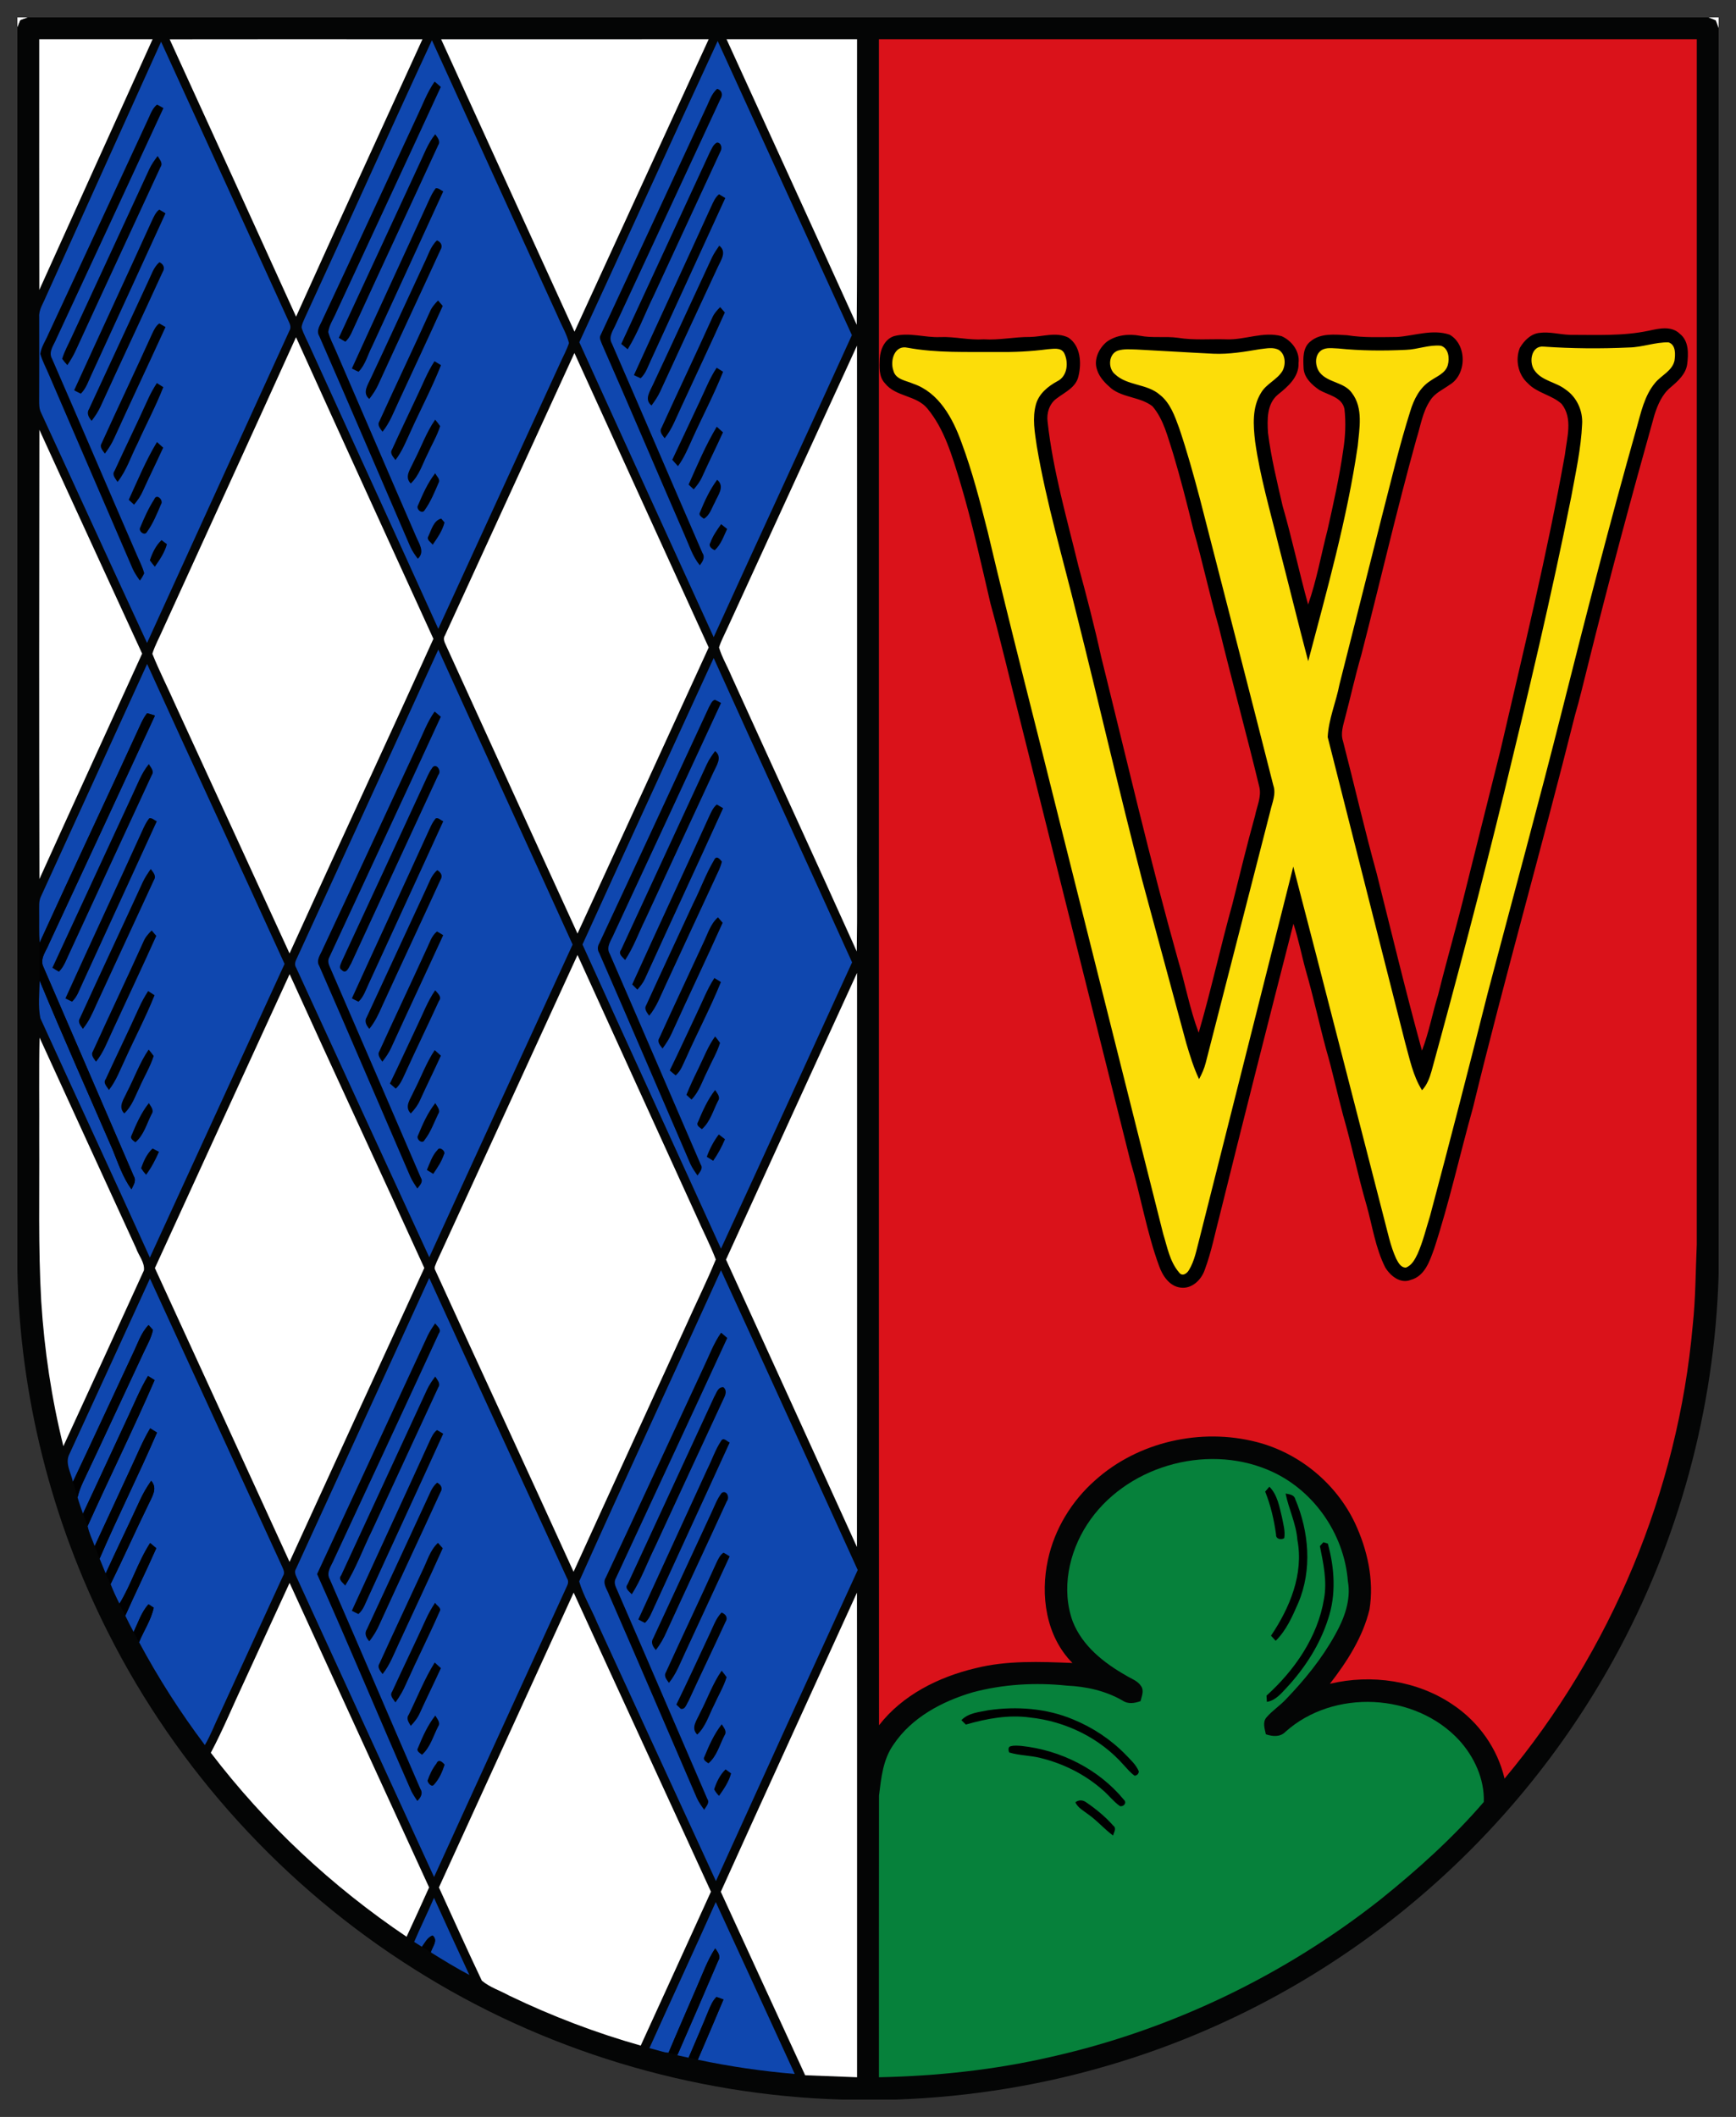 <?xml version="1.0" encoding="UTF-8" standalone="no"?>
<!-- Created with Inkscape (http://www.inkscape.org/) -->

<svg
   xmlns:dc="http://purl.org/dc/elements/1.1/"
   xmlns:cc="http://creativecommons.org/ns#"
   xmlns:rdf="http://www.w3.org/1999/02/22-rdf-syntax-ns#"
   xmlns:svg="http://www.w3.org/2000/svg"
   xmlns="http://www.w3.org/2000/svg"
   xmlns:sodipodi="http://sodipodi.sourceforge.net/DTD/sodipodi-0.dtd"
   xmlns:inkscape="http://www.inkscape.org/namespaces/inkscape"
   version="1.1"
   width="500"
   height="609.589"
   viewBox="0 0 400 487.671"
   id="svg2"
   inkscape:version="0.48.4 r9939"
   sodipodi:docname="DEU Westheim (Pfalz) COA.svg">
  <rect x="0" y="0" width="400" height="487.671" fill="#333333" stroke="none"/>
  <sodipodi:namedview
     pagecolor="#ffffff"
     bordercolor="#666666"
     borderopacity="1"
     objecttolerance="10"
     gridtolerance="10"
     guidetolerance="10"
     inkscape:pageopacity="0"
     inkscape:pageshadow="2"
     inkscape:window-width="1280"
     inkscape:window-height="972"
     id="namedview3108"
     showgrid="false"
     fit-margin-top="5"
     fit-margin-bottom="5"
     fit-margin-right="5"
     fit-margin-left="5"
     inkscape:zoom="0.79327731"
     inkscape:cx="460.90439"
     inkscape:cy="220.55908"
     inkscape:window-x="-4"
     inkscape:window-y="-4"
     inkscape:window-maximized="1"
     inkscape:current-layer="svg2" />
  <defs
     id="defs250" />
  <path
     d="M 4,4 6.449,4 C 5.859,4.212 5.27,4.433 4.685,4.66 4.453,5.219 4.222,5.784 4,6.348 L 4,4 z"
     id="path4"
     style="fill:#ffffff"
     inkscape:connector-curvature="0" />
  <path
     d="M 6.449,4 393.657,4 c 0.559,0.222 1.119,0.453 1.683,0.69 0.222,0.584 0.443,1.169 0.66,1.758 l 0,287.082 c -0.887,30.967 -9.246,61.712 -24.241,88.83 -11.533,20.91 -26.941,39.669 -45.176,55.087 -20.038,16.99 -43.548,29.879 -68.66,37.588 -16.703,5.175 -34.096,8.031 -51.56,8.636 l -12.234,0 C 159.359,482.688 124.88,472.254 95.485,453.636 65.516,434.792 40.807,407.674 24.89,376.052 11.835,350.235 4.569,321.465 4,292.538 L 4,6.348 C 4.222,5.784 4.453,5.219 4.685,4.66 5.27,4.433 5.859,4.212 6.449,4 z"
     id="path6"
     style="fill:#040505"
     inkscape:connector-curvature="0" />
  <path
     d="M 393.657,4 396,4 396,6.449 C 395.783,5.859 395.562,5.275 395.34,4.69 394.776,4.453 394.216,4.222 393.657,4 z"
     id="path8"
     style="fill:#ffffff"
     inkscape:connector-curvature="0" />
  <path
     d="m 9.039,9.039 c 8.707,0 17.413,0 26.125,0 C 26.437,28.281 17.775,47.548 9.059,66.796 9.013,47.543 9.049,28.291 9.039,9.039 z"
     id="path10"
     style="fill:#ffffff"
     inkscape:connector-curvature="0" />
  <path
     d="M 39.094,9.054 C 58.507,9.023 77.926,9.033 97.339,9.049 87.625,30.347 77.835,51.614 68.221,72.953 58.558,51.635 48.828,30.342 39.094,9.054 z"
     id="path12"
     style="fill:#ffffff"
     inkscape:connector-curvature="0" />
  <path
     d="m 101.642,9.044 c 20.552,-0.015 41.1,0 61.652,-0.005 C 152.97,31.49 142.691,53.962 132.372,76.414 122.109,53.972 111.876,31.506 101.642,9.044 z"
     id="path14"
     style="fill:#ffffff"
     inkscape:connector-curvature="0" />
  <path
     d="m 167.406,9.039 c 10.022,0 20.048,0 30.075,0 -0.05,21.928 0.101,43.861 -0.076,65.788 C 187.459,52.874 177.407,30.966 167.406,9.039 z"
     id="path16"
     style="fill:#ffffff"
     inkscape:connector-curvature="0" />
  <path
     d="m 202.519,9.034 c 62.816,0 125.631,0 188.447,0 0,92.538 0.01,185.071 -0.005,277.61 -0.272,6.213 -0.267,12.45 -0.927,18.638 -3.371,38.157 -18.799,75.075 -43.362,104.444 -1.617,-6.928 -5.971,-13.04 -11.861,-16.99 -8.198,-5.603 -18.804,-7.145 -28.387,-4.847 3.97,-5.124 7.603,-10.762 9.13,-17.136 1.093,-6.782 -0.484,-13.78 -3.371,-19.938 -4.343,-9.11 -12.818,-16.098 -22.593,-18.612 -12.838,-3.336 -27.344,-0.096 -37.26,8.812 -5.391,4.756 -9.331,11.196 -10.858,18.245 -1.804,8.213 -0.494,17.655 5.633,23.832 -7.487,-0.297 -15.116,-0.625 -22.452,1.229 -8.424,2.026 -16.723,6.152 -22.114,13.125 -0.05,-129.471 0,-258.942 -0.02,-388.413 z"
     id="path18"
     style="fill:#da121a;fill-opacity:1"
     inkscape:connector-curvature="0" />
  <path
     d="M 70.242,73.23 C 80.067,51.942 89.645,30.533 99.521,9.27 c 9.644,21.227 19.338,42.435 29.012,63.652 0.836,2.041 2.041,3.955 2.565,6.112 -0.529,1.617 -1.37,3.104 -2.056,4.656 -9.347,20.391 -18.703,40.777 -28.055,61.168 -9.775,-21.656 -19.701,-43.236 -29.526,-64.866 -0.65,-1.501 -1.486,-2.927 -1.965,-4.499 0.015,-0.811 0.453,-1.527 0.746,-2.262 z"
     id="path20"
     style="fill:#0f47af;fill-opacity:1"
     inkscape:connector-curvature="0" />
  <path
     d="m 133.481,78.843 c 10.677,-23.107 21.187,-46.294 31.884,-69.391 10.304,22.588 20.618,45.166 30.922,67.754 -10.536,23.228 -21.293,46.355 -31.844,69.577 -10.314,-22.648 -20.678,-45.276 -30.962,-67.94 z"
     id="path22"
     style="fill:#0f47af;fill-opacity:1"
     inkscape:connector-curvature="0" />
  <path
     d="m 37.118,9.613 c 9.83,21.464 19.585,42.964 29.405,64.438 0.343,0.675 0.61,1.466 0.146,2.167 C 55.756,100.191 44.787,124.134 33.884,148.113 25.701,130.468 17.639,112.762 9.482,95.107 9.003,94.195 9.023,93.147 9.023,92.15 9.054,85.781 9.044,79.407 9.034,73.038 8.918,71.366 9.93,69.945 10.535,68.463 19.403,48.848 28.266,29.233 37.118,9.613 z"
     id="path24"
     style="fill:#0f47af;fill-opacity:1"
     inkscape:connector-curvature="0" />
  <path
     d="m 96.014,26.991 c 1.33,-2.751 2.363,-5.673 4.132,-8.198 0.474,0.408 0.947,0.816 1.421,1.229 -7.971,17.312 -16.048,34.585 -24.059,51.877 -0.625,1.522 -1.653,2.937 -1.879,4.585 0.388,1.496 1.144,2.862 1.738,4.278 6.162,14.204 12.239,28.448 18.421,42.641 0.67,1.713 2.252,3.713 0.479,5.311 -0.64,-0.862 -1.27,-1.733 -1.708,-2.711 C 87.559,109.81 80.631,93.586 73.562,77.422 72.726,76.072 73.91,74.716 74.394,73.472 81.659,58.008 88.789,42.479 96.014,26.991 z"
     id="path26"
     style="fill:#000000"
     inkscape:connector-curvature="0" />
  <path
     d="m 162.579,25.086 c 0.801,-1.577 1.275,-3.426 2.665,-4.62 1.184,0.343 1.36,1.461 0.726,2.413 -8.001,17.197 -15.957,34.408 -23.973,51.595 -0.584,1.471 -1.95,3.058 -1.003,4.671 7.004,16.063 13.871,32.181 20.86,48.249 0.685,1.003 0.035,2 -0.61,2.827 -1.668,-2.041 -2.444,-4.58 -3.497,-6.943 -6.374,-14.637 -12.596,-29.345 -19.026,-43.956 -0.222,-0.68 -0.756,-1.441 -0.317,-2.157 8.067,-17.353 16.144,-34.706 24.175,-52.079 z"
     id="path28"
     style="fill:#000000"
     inkscape:connector-curvature="0" />
  <path
     d="m 33.768,28.225 c 0.721,-1.416 1.149,-3.084 2.408,-4.137 0.499,0.257 0.993,0.534 1.476,0.821 -8.183,17.711 -16.411,35.401 -24.644,53.091 -0.579,1.466 -1.945,3.048 -1.008,4.661 6.59,15.111 13.05,30.277 19.625,45.397 0.564,1.32 1.245,2.605 1.607,4.001 -0.272,0.6 -0.605,1.159 -1.003,1.688 -0.605,-0.857 -1.209,-1.728 -1.648,-2.686 C 24.154,116.158 17.735,101.249 11.291,86.35 10.621,84.748 9.774,83.206 9.29,81.523 9.492,79.941 10.459,78.571 11.074,77.125 18.647,60.825 26.235,44.54 33.768,28.225 z"
     id="path30"
     style="fill:#000000"
     inkscape:connector-curvature="0" />
  <path
     d="m 96.488,38.066 c 1.164,-2.429 2.071,-5.023 3.794,-7.14 0.499,0.736 1.305,1.582 0.69,2.509 -6.344,13.796 -12.778,27.551 -19.106,41.351 -0.67,1.35 -1.124,2.897 -2.288,3.925 -0.514,-0.277 -1.018,-0.569 -1.512,-0.877 6.172,-13.241 12.274,-26.518 18.421,-39.769 z"
     id="path32"
     style="fill:#000000"
     inkscape:connector-curvature="0" />
  <path
     d="m 163.541,35.103 c 0.459,-0.806 0.776,-1.854 1.683,-2.267 1.043,0.07 1.219,1.381 0.746,2.126 -5.094,11.024 -10.203,22.044 -15.307,33.068 -2.036,4.132 -3.613,8.505 -6.036,12.435 -0.499,-0.408 -0.993,-0.821 -1.486,-1.234 6.792,-14.713 13.624,-29.41 20.401,-44.128 z"
     id="path34"
     style="fill:#000000"
     inkscape:connector-curvature="0" />
  <path
     d="m 34.403,38.952 c 0.504,-1.083 1.199,-2.056 1.92,-3.003 0.423,0.756 1.295,1.607 0.67,2.514 -6.51,14.133 -13.1,28.231 -19.585,42.379 -0.529,1.149 -1.189,2.227 -1.889,3.275 C 15.085,83.66 14.692,83.171 14.324,82.662 14.858,80.863 15.805,79.236 16.566,77.533 22.512,64.674 28.482,51.826 34.403,38.952 z"
     id="path36"
     style="fill:#000000"
     inkscape:connector-curvature="0" />
  <path
     d="m 100.428,43.351 c 0.66,-0.045 1.149,0.474 1.698,0.746 -5.427,11.886 -10.893,23.752 -16.355,35.623 -1.033,1.975 -1.557,4.303 -3.164,5.925 -0.519,-0.237 -1.028,-0.489 -1.532,-0.756 5.845,-12.868 11.826,-25.677 17.67,-38.545 0.479,-1.038 0.947,-2.106 1.683,-2.993 z"
     id="path38"
     style="fill:#000000"
     inkscape:connector-curvature="0" />
  <path
     d="m 163.909,47.493 c 0.464,-0.983 0.892,-2.046 1.769,-2.741 0.484,0.277 0.967,0.564 1.441,0.867 -5.673,12.45 -11.427,24.865 -17.116,37.311 -0.705,1.441 -1.164,3.094 -2.388,4.207 -0.524,-0.227 -1.038,-0.469 -1.547,-0.726 5.905,-12.994 11.941,-25.923 17.842,-38.918 z"
     id="path40"
     style="fill:#000000"
     inkscape:connector-curvature="0" />
  <path
     d="m 35.063,50.707 c 0.423,-0.872 0.826,-1.809 1.622,-2.419 0.489,0.272 0.972,0.554 1.446,0.857 -5.628,12.344 -11.327,24.659 -16.975,36.993 -0.756,1.557 -1.26,3.32 -2.534,4.55 -0.519,-0.242 -1.033,-0.504 -1.537,-0.781 5.966,-13.08 12.027,-26.11 17.978,-39.2 z"
     id="path42"
     style="fill:#000000"
     inkscape:connector-curvature="0" />
  <path
     d="m 97.768,60.578 c 0.892,-1.769 1.426,-3.814 2.917,-5.2 0.967,0.388 1.391,1.295 0.801,2.202 -4.741,10.369 -9.609,20.683 -14.345,31.058 -0.534,1.174 -1.26,2.252 -2.051,3.27 -1.713,-1.411 -0.297,-3.31 0.383,-4.847 4.142,-8.802 8.178,-17.66 12.294,-26.483 z"
     id="path44"
     style="fill:#000000"
     inkscape:connector-curvature="0" />
  <path
     d="m 164.085,59.243 c 0.464,-0.932 1.053,-1.794 1.643,-2.65 1.819,1.411 0.378,3.356 -0.333,4.923 -4.444,9.543 -8.878,19.091 -13.267,28.654 -0.534,1.164 -1.255,2.222 -2.015,3.245 -1.748,-1.391 -0.322,-3.31 0.358,-4.847 4.58,-9.755 9.064,-19.555 13.614,-29.324 z"
     id="path46"
     style="fill:#000000"
     inkscape:connector-curvature="0" />
  <path
     d="m 34.105,64.901 c 0.761,-1.552 1.27,-3.336 2.625,-4.499 0.942,0.443 1.34,1.33 0.756,2.242 -4.741,10.359 -9.598,20.668 -14.33,31.027 -0.539,1.179 -1.26,2.252 -2.046,3.275 -0.69,-0.796 -1.224,-1.763 -0.579,-2.756 4.53,-9.76 9.054,-19.524 13.574,-29.289 z"
     id="path48"
     style="fill:#000000"
     inkscape:connector-curvature="0" />
  <path
     d="m 99.032,71.864 c 0.418,-1.023 1.129,-1.874 1.91,-2.635 0.267,0.312 0.806,0.937 1.073,1.25 -3.295,7.336 -6.747,14.602 -10.107,21.908 -1.144,2.413 -2.061,4.978 -3.774,7.074 C 87.635,98.73 86.844,97.949 87.428,97.027 91.243,88.618 95.238,80.284 99.032,71.864 z"
     id="path50"
     style="fill:#000000"
     inkscape:connector-curvature="0" />
  <path
     d="m 164.045,73.346 c 0.413,-1.008 1.119,-1.849 1.895,-2.6 0.267,0.307 0.806,0.932 1.073,1.245 -3.29,7.331 -6.742,14.587 -10.097,21.888 -1.144,2.419 -2.071,4.988 -3.774,7.089 -0.504,-0.731 -1.305,-1.496 -0.715,-2.424 3.819,-8.419 7.815,-16.763 11.619,-25.198 z"
     id="path52"
     style="fill:#000000"
     inkscape:connector-curvature="0" />
  <path
     d="m 35.043,76.908 c 0.423,-0.867 0.831,-1.809 1.643,-2.393 0.494,0.257 0.972,0.534 1.451,0.826 -3.9,8.54 -7.921,17.03 -11.81,25.576 -0.569,1.28 -1.325,2.464 -2.162,3.582 -0.489,-0.726 -1.32,-1.481 -0.736,-2.403 3.814,-8.414 7.81,-16.758 11.614,-25.188 z"
     id="path54"
     style="fill:#000000"
     inkscape:connector-curvature="0" />
  <path
     d="m 379.887,76.192 c 2.348,-0.524 5.24,-1.189 7.175,0.705 2.121,1.673 1.99,4.646 1.683,7.059 -0.343,2.262 -2.126,3.829 -3.764,5.235 -1.97,1.592 -3.003,4.001 -3.759,6.349 -5.381,19.147 -10.546,38.359 -15.332,57.661 -0.993,3.865 -1.869,7.754 -2.998,11.579 -7.568,30.236 -16.149,60.206 -23.525,90.488 -3.018,10.772 -5.421,21.716 -8.903,32.353 -1.013,2.817 -2.131,6.328 -5.376,7.21 -2.398,0.993 -4.726,-0.912 -5.905,-2.852 -2.272,-4.504 -2.958,-9.563 -4.318,-14.365 -2,-6.863 -3.416,-13.881 -5.406,-20.744 -1.355,-5.054 -2.449,-10.173 -3.915,-15.191 -1.617,-5.996 -2.917,-12.072 -4.646,-18.038 -1.008,-3.603 -1.688,-7.291 -2.872,-10.843 -5.709,22.25 -11.367,44.516 -16.894,66.811 -1.154,4.343 -1.99,8.782 -3.572,12.999 -0.796,2.277 -2.988,4.373 -5.558,4.006 -2.56,-0.312 -4.132,-2.741 -4.928,-4.968 -2.882,-7.84 -4.207,-16.133 -6.606,-24.12 -8.505,-33.935 -16.975,-67.885 -25.47,-101.829 -2.272,-8.883 -4.333,-17.826 -6.777,-26.664 -2.207,-9.447 -4.273,-18.935 -7.069,-28.231 -1.794,-5.814 -3.517,-11.921 -7.472,-16.693 -2.56,-3.109 -7.321,-2.66 -9.795,-5.84 -1.421,-1.501 -1.255,-3.759 -1.179,-5.663 0.126,-2.096 1.129,-4.469 3.275,-5.165 3.512,-0.952 7.084,0.368 10.631,0.212 3.371,-0.141 6.681,0.746 10.057,0.514 3.572,0.232 7.084,-0.569 10.652,-0.539 2.917,-0.05 6.051,-1.234 8.833,0.136 2.867,1.9 3.074,5.895 2.333,8.933 -0.574,2.565 -3.124,3.648 -5.013,5.089 -1.693,1.194 -2.373,3.436 -2.086,5.427 1.245,11.271 4.434,22.19 7.094,33.184 1.889,6.918 3.693,13.866 5.235,20.87 5.794,23.308 11.216,46.712 17.706,69.834 1.683,5.573 2.711,11.347 4.772,16.794 2.867,-9.795 5.013,-19.786 7.764,-29.612 1.703,-6.807 3.346,-13.634 5.23,-20.396 0.423,-2.141 1.481,-4.283 1.003,-6.5 -2.988,-12.36 -6.359,-24.618 -9.367,-36.973 -2.151,-7.442 -3.724,-15.04 -5.875,-22.482 -1.431,-5.855 -2.922,-11.694 -4.651,-17.469 -1.239,-3.739 -2.131,-7.8 -4.751,-10.868 -2.766,-2.156 -6.691,-1.94 -9.467,-4.086 -1.37,-1.184 -2.741,-2.534 -3.3,-4.313 -0.841,-2.358 0.423,-4.988 2.272,-6.485 2.187,-1.547 5.028,-1.859 7.613,-1.36 2.887,0.569 5.845,0.07 8.747,0.469 3.718,0.605 7.492,0.232 11.241,0.353 4.242,0.151 8.435,-1.879 12.657,-0.726 2.343,1.048 4.222,3.502 3.89,6.177 0.136,3.235 -2.474,5.462 -4.766,7.291 -2.56,2.131 -2.464,5.794 -2.267,8.817 0.71,5.668 2.081,11.226 3.356,16.788 2.182,7.523 3.794,15.196 5.885,22.744 1.98,-5.638 3.008,-11.533 4.499,-17.307 1.355,-6.036 2.716,-12.088 3.582,-18.219 0.499,-3.134 0.655,-6.349 0.297,-9.503 -0.539,-2.761 -3.708,-3.194 -5.774,-4.384 -1.769,-1.199 -3.623,-2.912 -3.653,-5.215 -0.096,-2.036 -0.222,-4.54 1.552,-5.951 2.338,-2.005 5.633,-1.612 8.48,-1.461 3.819,0.62 7.694,0.433 11.548,0.403 3.996,-0.272 8.107,-1.864 12.067,-0.529 4.061,2.298 3.996,9.21 -0.015,11.563 -1.537,1.108 -3.411,1.9 -4.439,3.572 -1.814,2.681 -2.237,5.971 -3.215,8.994 -4.575,16.491 -8.414,33.174 -12.697,49.746 -1.386,4.721 -2.429,9.538 -3.688,14.294 -0.448,1.784 -1.119,3.653 -0.499,5.492 2.62,10.122 4.953,20.321 7.744,30.403 3.431,13.634 6.706,27.319 10.445,40.873 1.602,-4.182 2.408,-8.616 3.729,-12.884 2.031,-8.198 4.409,-16.305 6.399,-24.513 2.655,-10.606 5.296,-21.212 7.961,-31.813 5.235,-22.628 10.767,-45.211 14.849,-68.086 0.433,-3.834 1.905,-8.329 -0.751,-11.684 -2.272,-2.086 -5.668,-2.489 -7.815,-4.777 -2.222,-1.985 -2.922,-5.386 -1.829,-8.122 0.967,-1.658 2.524,-3.26 4.53,-3.472 2.343,-0.307 4.651,0.368 6.988,0.453 6.071,-0.01 12.198,0.322 18.184,-0.947 z"
     id="path56"
     style="fill:#000000"
     inkscape:connector-curvature="0" />
  <path
     d="m 68.206,77.679 c 10.495,23.182 21.081,46.33 31.657,69.482 -10.934,24.21 -22.175,48.285 -33.149,72.48 -8.717,-19.061 -17.504,-38.086 -26.241,-57.132 -1.758,-3.98 -3.749,-7.87 -5.371,-11.901 0.62,-1.995 1.663,-3.824 2.484,-5.734 C 47.78,122.467 58.074,100.106 68.206,77.679 z"
     id="path58"
     style="fill:#ffffff"
     inkscape:connector-curvature="0" />
  <path
     d="m 375.367,80.047 c 3.074,-0.05 6.021,-1.25 9.09,-1.179 1.723,0.564 1.577,2.791 1.37,4.232 -0.549,2.358 -3.003,3.341 -4.434,5.064 -2.524,2.993 -3.3,6.933 -4.343,10.601 -6.071,21.459 -11.634,43.054 -17.071,64.685 -5.502,21.822 -11.443,43.528 -17.181,65.29 -4.318,17.161 -8.737,34.297 -13.302,51.393 -0.912,2.912 -1.622,5.905 -2.862,8.707 -0.605,1.239 -1.31,2.65 -2.686,3.164 -1.204,0.025 -1.758,-1.149 -2.247,-2.046 -1.36,-2.968 -1.97,-6.202 -2.817,-9.336 -6.978,-26.992 -13.851,-54.008 -20.895,-80.985 -7.225,28.574 -14.4,57.162 -21.62,85.736 -0.665,2.449 -1.083,5.034 -2.429,7.225 -0.479,0.821 -1.557,1.522 -2.257,0.539 -2.156,-2.494 -2.736,-5.9 -3.683,-8.964 -7.89,-31.229 -15.69,-62.483 -23.55,-93.722 -5.613,-22.653 -11.508,-45.236 -16.869,-67.95 -1.758,-6.943 -3.547,-13.901 -6.056,-20.618 -1.99,-5.527 -5.205,-11.498 -11.125,-13.493 -1.638,-0.726 -4.051,-0.947 -4.55,-3.018 -0.816,-2.247 0.242,-5.981 3.27,-5.265 6.797,1.245 13.735,0.927 20.613,0.983 3.885,0.05 7.774,-0.126 11.629,-0.635 1.275,-0.066 3.043,-0.504 3.824,0.852 1.088,2.141 0.796,5.381 -1.587,6.53 -2.141,1.174 -4.187,2.832 -4.892,5.275 -0.887,3.154 -0.287,6.48 0.181,9.654 2.217,13.105 6.021,25.863 9.18,38.757 5.129,20.381 9.815,40.878 15.101,61.224 3.381,12.536 6.792,25.067 10.173,37.608 0.836,2.791 1.688,5.598 2.937,8.238 0.65,-1.179 1.189,-2.419 1.527,-3.718 4.963,-19.333 9.911,-38.661 14.879,-57.989 0.438,-1.96 1.406,-3.975 0.7,-5.986 -5.573,-21.998 -11.266,-43.961 -16.894,-65.94 -1.456,-5.497 -2.973,-10.984 -4.802,-16.37 -1.013,-2.766 -2.046,-5.764 -4.449,-7.649 -2.968,-2.595 -7.492,-2.02 -10.369,-4.761 -1.627,-1.391 -1.471,-4.641 0.705,-5.411 1.411,-0.438 2.927,-0.277 4.389,-0.247 5.885,0.297 11.765,0.68 17.65,0.967 3.592,0.156 7.145,-0.459 10.677,-1.048 1.451,-0.146 3.084,-0.569 4.434,0.212 1.481,1.033 1.572,3.27 0.796,4.761 -1.234,2.071 -3.734,2.973 -4.953,5.069 -2.096,3.346 -1.809,7.512 -1.365,11.271 1.134,8.072 3.456,15.907 5.386,23.812 2.308,8.908 4.489,17.857 6.837,26.755 4.323,-16.38 8.948,-32.746 11.407,-49.534 0.378,-4.041 1.33,-8.727 -1.31,-12.224 -1.794,-2.585 -5.502,-2.343 -7.422,-4.731 -1.114,-1.441 -1.29,-3.986 0.338,-5.124 1.149,-0.756 2.615,-0.459 3.91,-0.428 5.18,0.529 10.405,0.559 15.604,0.312 2.706,-0.086 5.321,-1.219 8.042,-0.947 1.804,0.579 2.041,2.902 1.597,4.474 -0.544,1.905 -2.59,2.595 -4.051,3.638 -2.434,1.562 -3.784,4.278 -4.595,6.968 -2.524,7.966 -4.429,16.108 -6.525,24.19 -3.24,12.919 -6.535,25.823 -9.785,38.741 -0.781,4.061 -2.519,8.016 -2.716,12.143 5.915,23.444 11.886,46.874 17.826,70.308 1.058,3.754 1.799,7.699 3.91,11.045 1.154,-1.219 1.738,-2.817 2.192,-4.404 5.835,-21.248 11.448,-42.561 16.678,-63.965 5.512,-22.663 10.919,-45.362 15.494,-68.237 1.018,-5.588 2.272,-11.17 2.524,-16.859 0.186,-3.099 -1.25,-6.233 -3.844,-7.976 -2.227,-1.738 -5.502,-1.965 -7.16,-4.434 -1.315,-1.859 -0.721,-5.729 2.151,-5.427 6.545,0.453 13.12,0.504 19.676,0.197 z"
     id="path60"
     style="fill:#fcdd09;fill-opacity:1"
     inkscape:connector-curvature="0" />
  <path
     d="m 167.506,144.908 c 9.997,-21.756 19.948,-43.533 29.959,-65.29 0.035,37.437 0.005,74.868 0.015,112.299 -0.045,9.09 0.091,18.179 -0.07,27.269 -9.563,-21.238 -19.318,-42.389 -28.947,-63.597 -0.902,-2.157 -2.121,-4.192 -2.791,-6.434 0.453,-1.481 1.209,-2.842 1.834,-4.248 z"
     id="path62"
     style="fill:#ffffff"
     inkscape:connector-curvature="0" />
  <path
     d="m 132.357,81.317 c 10.314,22.613 20.613,45.231 30.937,67.839 -10.037,21.983 -20.129,43.946 -30.226,65.904 -10.168,-22.155 -20.225,-44.359 -30.367,-66.524 -0.328,-0.68 -0.655,-1.466 -0.171,-2.167 9.936,-21.686 19.902,-43.362 29.828,-65.053 z"
     id="path64"
     style="fill:#ffffff"
     inkscape:connector-curvature="0" />
  <path
     d="m 95.979,91.495 c 1.35,-2.771 2.439,-5.689 4.137,-8.283 0.373,0.227 1.124,0.685 1.496,0.912 -2.081,5.26 -4.746,10.269 -7.069,15.423 -1.013,2.212 -1.92,4.499 -3.431,6.434 -0.489,-0.736 -1.406,-1.562 -0.746,-2.494 1.814,-4.021 3.759,-7.986 5.613,-11.992 z"
     id="path66"
     style="fill:#000000"
     inkscape:connector-curvature="0" />
  <path
     d="m 161.299,92.321 c 1.224,-2.56 2.242,-5.23 3.829,-7.603 0.373,0.232 1.114,0.69 1.481,0.922 -2.086,5.255 -4.746,10.264 -7.069,15.418 -0.988,2.172 -1.9,4.404 -3.33,6.333 -0.443,-0.494 -0.877,-0.988 -1.31,-1.476 2.156,-4.52 4.258,-9.064 6.399,-13.594 z"
     id="path68"
     style="fill:#000000"
     inkscape:connector-curvature="0" />
  <path
     d="m 34.055,92.059 c 0.59,-1.33 1.305,-2.595 2.086,-3.814 0.373,0.237 1.114,0.705 1.486,0.942 -1.733,4.434 -3.991,8.641 -5.935,12.984 -1.527,2.958 -2.519,6.218 -4.61,8.858 -0.448,-0.771 -1.376,-1.617 -0.69,-2.55 2.514,-5.492 5.175,-10.919 7.664,-16.421 z"
     id="path70"
     style="fill:#000000"
     inkscape:connector-curvature="0" />
  <path
     d="m 95.279,106.429 c 1.698,-3.235 2.897,-6.737 4.988,-9.755 0.408,0.479 0.791,0.972 1.149,1.491 -0.695,2.247 -1.935,4.273 -2.887,6.414 -1.194,2.323 -1.925,4.968 -3.885,6.802 -1.562,-1.557 -0.03,-3.376 0.635,-4.953 z"
     id="path72"
     style="fill:#000000"
     inkscape:connector-curvature="0" />
  <path
     d="m 158.664,111.639 c 2.01,-4.51 3.945,-9.095 6.485,-13.332 0.479,0.428 0.957,0.857 1.436,1.29 -1.562,3.436 -3.245,6.812 -4.802,10.253 -0.469,1.068 -1.179,2.005 -1.945,2.877 -0.292,-0.272 -0.882,-0.816 -1.174,-1.088 z"
     id="path74"
     style="fill:#000000"
     inkscape:connector-curvature="0" />
  <path
     d="M 9.074,99.002 C 16.924,116.209 24.865,133.38 32.75,150.572 24.87,167.889 16.909,185.166 9.084,202.509 9.003,168.005 9.018,133.501 9.074,99.002 z"
     id="path76"
     style="fill:#ffffff"
     inkscape:connector-curvature="0" />
  <path
     d="m 29.666,115.136 c 2.051,-4.484 3.945,-9.079 6.505,-13.307 0.474,0.433 0.952,0.867 1.426,1.3 -1.507,3.315 -3.139,6.575 -4.635,9.896 -0.509,1.184 -1.239,2.252 -2.076,3.23 -0.302,-0.277 -0.912,-0.836 -1.219,-1.119 z"
     id="path78"
     style="fill:#000000"
     inkscape:connector-curvature="0" />
  <path
     d="m 96.322,116.395 c 1.088,-2.57 2.237,-5.17 3.96,-7.387 0.257,0.675 1.219,1.34 0.806,2.151 -0.942,2.182 -1.849,4.429 -3.24,6.369 -0.584,1.008 -2.086,-0.272 -1.527,-1.134 z"
     id="path80"
     style="fill:#000000"
     inkscape:connector-curvature="0" />
  <path
     d="m 161.314,117.952 c 1.053,-2.595 2.252,-5.165 3.925,-7.422 1.884,1.537 0.151,3.567 -0.539,5.225 -0.726,1.295 -1.149,2.948 -2.509,3.744 -0.514,-0.383 -1.335,-0.786 -0.877,-1.547 z"
     id="path82"
     style="fill:#000000"
     inkscape:connector-curvature="0" />
  <path
     d="m 35.531,115.035 c 0.554,-1.486 2.242,0.212 1.557,1.169 -0.927,2.177 -1.834,4.429 -3.235,6.354 -0.549,1.008 -2.056,-0.237 -1.537,-1.068 0.922,-2.212 1.91,-4.439 3.215,-6.454 z"
     id="path84"
     style="fill:#000000"
     inkscape:connector-curvature="0" />
  <path
     d="m 98.7,123.535 c 0.695,-1.461 1.204,-3.638 2.963,-4.076 0.186,0.222 0.569,0.67 0.761,0.897 -0.484,1.905 -1.627,3.542 -2.731,5.134 -0.378,-0.59 -1.496,-1.103 -0.993,-1.955 z"
     id="path86"
     style="fill:#000000"
     inkscape:connector-curvature="0" />
  <path
     d="m 163.677,125.026 c 0.549,-1.572 1.527,-2.932 2.479,-4.278 0.348,0.277 1.043,0.831 1.386,1.108 -0.811,1.698 -1.421,3.592 -2.852,4.887 -0.66,-0.267 -1.537,-0.912 -1.013,-1.718 z"
     id="path88"
     style="fill:#000000"
     inkscape:connector-curvature="0" />
  <path
     d="m 34.529,129.077 c 0.569,-1.703 1.365,-3.406 2.691,-4.656 0.307,0.237 0.927,0.705 1.239,0.937 -0.514,1.92 -1.648,3.587 -2.781,5.19 -0.408,-0.474 -0.791,-0.967 -1.149,-1.471 z"
     id="path90"
     style="fill:#000000"
     inkscape:connector-curvature="0" />
  <path
     d="m 68.312,220.95 c 10.888,-23.777 21.842,-47.519 32.685,-71.316 10.274,22.668 20.668,45.287 30.942,67.955 -11.014,24.009 -22.059,48.007 -33.028,72.041 -10.243,-22.215 -20.436,-44.455 -30.66,-66.68 -0.423,-0.64 -0.262,-1.365 0.06,-2 z"
     id="path92"
     style="fill:#0f47af;fill-opacity:1"
     inkscape:connector-curvature="0" />
  <path
     d="m 134.212,217.58 c 10.007,-22.029 20.164,-43.997 30.231,-66 10.546,23.409 21.338,46.707 31.889,70.112 -10.067,21.988 -20.059,44.012 -30.206,65.96 -10.611,-23.369 -21.323,-46.692 -31.914,-70.071 z"
     id="path94"
     style="fill:#0f47af;fill-opacity:1"
     inkscape:connector-curvature="0" />
  <path
     d="m 9.447,206.495 c 8.178,-17.837 16.295,-35.698 24.452,-53.54 10.465,23.077 21.187,46.032 31.672,69.099 -10.344,22.553 -20.678,45.105 -31.038,67.653 -8.329,-18.416 -16.849,-36.751 -25.228,-55.147 -0.569,-2.827 -0.212,-5.794 -0.166,-8.666 5.401,13.025 11.16,25.908 16.773,38.847 1.295,3.149 2.363,6.439 4.373,9.231 0.438,-0.932 1.179,-1.94 0.554,-2.973 -6.958,-16.078 -13.866,-32.186 -20.839,-48.254 -0.912,-1.879 0.66,-3.678 1.31,-5.371 8.162,-17.494 16.29,-35.008 24.392,-52.532 -0.6,-0.191 -1.194,-0.403 -1.809,-0.534 -0.549,0.68 -0.962,1.461 -1.35,2.247 -7.729,16.904 -15.7,33.703 -23.409,50.612 -0.176,-2.363 -0.066,-4.736 -0.106,-7.099 0.025,-1.199 -0.136,-2.469 0.418,-3.572 z"
     id="path96"
     style="fill:#0f47af;fill-opacity:1"
     inkscape:connector-curvature="0" />
  <path
     d="m 163.37,162.871 c 0.373,-0.584 0.615,-1.461 1.355,-1.668 0.479,0.222 0.952,0.469 1.416,0.731 -8.178,17.721 -16.411,35.416 -24.644,53.111 -0.584,1.466 -1.945,3.058 -1.008,4.671 7.034,16.169 13.982,32.383 20.976,48.572 0.615,0.932 -0.282,1.763 -0.751,2.509 -0.61,-0.867 -1.214,-1.738 -1.658,-2.701 -6.999,-16.189 -13.927,-32.413 -20.996,-48.577 -0.438,-0.71 -0.388,-1.517 0.025,-2.222 8.475,-18.119 16.874,-36.278 25.284,-54.427 z"
     id="path98"
     style="fill:#000000"
     inkscape:connector-curvature="0" />
  <path
     d="m 33.894,164.307 c 0.615,0.131 1.209,0.343 1.809,0.534 -8.102,17.524 -16.229,35.038 -24.392,52.532 -0.65,1.693 -2.222,3.492 -1.31,5.371 6.973,16.068 13.881,32.176 20.839,48.254 0.625,1.033 -0.116,2.041 -0.554,2.973 -2.01,-2.791 -3.079,-6.082 -4.373,-9.231 -5.613,-12.939 -11.372,-25.823 -16.773,-38.847 -0.06,-2.907 -0.06,-5.825 -0.005,-8.727 7.709,-16.909 15.68,-33.708 23.409,-50.612 0.388,-0.786 0.801,-1.567 1.35,-2.247 z"
     id="path100"
     style="fill:#000000;fill-opacity:1"
     inkscape:connector-curvature="0" />
  <path
     d="m 96.155,171.794 c 1.275,-2.655 2.277,-5.467 3.991,-7.885 0.474,0.398 0.947,0.801 1.421,1.204 -8.5,18.492 -17.131,36.923 -25.682,55.394 -0.413,0.71 -0.227,1.522 0.106,2.222 7.039,16.189 14.002,32.408 20.991,48.612 0.61,0.952 -0.292,1.748 -0.821,2.459 -0.584,-0.867 -1.154,-1.743 -1.597,-2.691 -7.014,-16.184 -13.927,-32.418 -21.001,-48.577 -0.836,-1.355 0.353,-2.716 0.836,-3.96 7.311,-15.564 14.491,-31.194 21.757,-46.778 z"
     id="path102"
     style="fill:#000000;fill-opacity:1"
     inkscape:connector-curvature="0" />
  <path
     d="m 162.896,175.981 c 0.499,-1.063 1.174,-2.026 1.874,-2.968 1.758,1.411 0.312,3.336 -0.378,4.882 -5.245,11.266 -10.45,22.558 -15.67,33.834 -1.552,3.149 -2.731,6.495 -4.686,9.427 -0.579,-0.685 -1.693,-1.386 -0.922,-2.363 6.57,-14.279 13.216,-28.528 19.781,-42.813 z"
     id="path104"
     style="fill:#000000;fill-opacity:1"
     inkscape:connector-curvature="0" />
  <path
     d="m 30.488,183.171 c 1.164,-2.434 2.071,-5.034 3.804,-7.15 0.408,0.751 1.32,1.587 0.695,2.494 -6.303,13.67 -12.667,27.314 -18.95,40.989 -0.721,1.491 -1.245,3.159 -2.459,4.343 -0.509,-0.287 -1.013,-0.584 -1.507,-0.902 6.152,-13.251 12.274,-26.518 18.416,-39.774 z"
     id="path106"
     style="fill:#000000;fill-opacity:1"
     inkscape:connector-curvature="0" />
  <path
     d="m 99.491,177.039 c 0.857,-1.577 2.408,0.489 1.486,1.501 -6.681,14.481 -13.413,28.947 -20.079,43.432 -0.484,0.736 -1.063,2.58 -2.136,1.501 -0.841,-0.494 -0.232,-1.376 0,-2.026 6.621,-14.244 13.216,-28.503 19.791,-42.767 0.277,-0.569 0.559,-1.139 0.937,-1.643 z"
     id="path108"
     style="fill:#000000;fill-opacity:1"
     inkscape:connector-curvature="0" />
  <path
     d="m 163.38,188.114 c 0.474,-0.998 0.907,-2.061 1.779,-2.786 0.489,0.272 0.977,0.554 1.461,0.852 -5.976,13.151 -12.082,26.246 -18.058,39.397 -0.418,0.897 -1.058,1.663 -1.698,2.408 -0.297,-0.302 -0.897,-0.902 -1.194,-1.204 5.845,-12.919 11.861,-25.752 17.711,-38.666 z"
     id="path110"
     style="fill:#000000;fill-opacity:1"
     inkscape:connector-curvature="0" />
  <path
     d="m 34.413,188.482 c 0.655,-0.101 1.154,0.469 1.713,0.715 -5.683,12.47 -11.448,24.901 -17.141,37.366 -0.695,1.436 -1.169,3.068 -2.378,4.182 -0.519,-0.232 -1.033,-0.479 -1.537,-0.736 5.84,-12.874 11.826,-25.677 17.665,-38.545 0.479,-1.038 0.937,-2.106 1.678,-2.983 z"
     id="path112"
     style="fill:#000000;fill-opacity:1"
     inkscape:connector-curvature="0" />
  <path
     d="m 100.418,188.512 c 0.635,-0.207 1.144,0.484 1.718,0.67 -5.678,12.481 -11.453,24.911 -17.151,37.381 -0.685,1.446 -1.179,3.068 -2.383,4.197 -0.519,-0.242 -1.028,-0.499 -1.522,-0.771 5.744,-12.642 11.614,-25.228 17.363,-37.87 0.59,-1.239 1.063,-2.565 1.975,-3.608 z"
     id="path114"
     style="fill:#000000;fill-opacity:1"
     inkscape:connector-curvature="0" />
  <path
     d="m 164.524,198.151 c 0.529,-1.169 1.29,-0.348 1.804,0.348 -0.146,0.645 -0.378,1.275 -0.645,1.884 -4.127,8.833 -8.203,17.695 -12.309,26.538 -1.149,2.413 -2.046,4.998 -3.794,7.074 -0.479,-0.741 -1.26,-1.527 -0.68,-2.439 3.567,-7.83 7.23,-15.625 10.833,-23.439 1.668,-3.29 2.902,-6.807 4.792,-9.966 z"
     id="path116"
     style="fill:#000000;fill-opacity:1"
     inkscape:connector-curvature="0" />
  <path
     d="m 32.896,203.205 c 0.504,-1.068 1.164,-2.051 1.839,-3.013 0.539,0.731 1.365,1.567 0.741,2.524 -4.379,9.538 -8.838,19.046 -13.221,28.589 -0.882,1.99 -1.758,4.021 -3.164,5.714 -0.479,-0.741 -1.27,-1.522 -0.69,-2.434 4.782,-10.48 9.699,-20.905 14.496,-31.38 z"
     id="path118"
     style="fill:#000000;fill-opacity:1"
     inkscape:connector-curvature="0" />
  <path
     d="m 98.09,204.978 c 0.776,-1.562 1.27,-3.381 2.675,-4.52 0.846,0.529 1.325,1.305 0.721,2.232 -4.419,9.669 -8.954,19.293 -13.382,28.962 -0.821,1.879 -1.693,3.764 -3.003,5.361 -0.69,-0.791 -1.229,-1.763 -0.574,-2.756 4.525,-9.755 9.049,-19.519 13.564,-29.279 z"
     id="path120"
     style="fill:#000000;fill-opacity:1"
     inkscape:connector-curvature="0" />
  <path
     d="m 162.115,217.081 c 0.972,-1.99 1.592,-4.258 3.315,-5.764 0.267,0.317 0.806,0.947 1.078,1.26 -3.824,8.49 -7.84,16.884 -11.689,25.364 -0.569,1.285 -1.33,2.474 -2.162,3.603 -0.534,-0.731 -1.33,-1.507 -0.731,-2.444 3.346,-7.356 6.807,-14.672 10.188,-22.019 z"
     id="path122"
     style="fill:#000000;fill-opacity:1"
     inkscape:connector-curvature="0" />
  <path
     d="m 33.037,216.955 c 0.413,-1.018 1.129,-1.859 1.91,-2.61 0.267,0.312 0.796,0.932 1.063,1.245 -3.29,7.331 -6.747,14.592 -10.102,21.893 -1.149,2.424 -2.061,4.998 -3.789,7.094 -0.484,-0.736 -1.285,-1.512 -0.695,-2.429 3.814,-8.419 7.815,-16.763 11.614,-25.193 z"
     id="path124"
     style="fill:#000000;fill-opacity:1"
     inkscape:connector-curvature="0" />
  <path
     d="m 98.256,218.698 c 0.715,-1.416 1.139,-3.099 2.429,-4.117 0.484,0.267 0.962,0.549 1.436,0.852 -3.96,8.641 -8.016,17.242 -11.962,25.888 -0.529,1.179 -1.27,2.247 -2.066,3.26 -0.453,-0.736 -1.234,-1.547 -0.665,-2.449 3.557,-7.83 7.261,-15.604 10.828,-23.434 z"
     id="path126"
     style="fill:#000000;fill-opacity:1"
     inkscape:connector-curvature="0" />
  <path
     d="m 133.068,219.993 c 9.115,20.074 18.295,40.122 27.425,60.196 1.451,3.325 3.149,6.56 4.439,9.951 -2.091,5.124 -4.575,10.082 -6.822,15.141 -8.636,18.945 -17.338,37.855 -25.949,56.805 -10.536,-23.172 -21.278,-46.259 -31.844,-69.421 -0.433,-0.67 0.126,-1.386 0.322,-2.02 10.833,-23.54 21.615,-47.105 32.428,-70.651 z"
     id="path128"
     style="fill:#ffffff"
     inkscape:connector-curvature="0" />
  <path
     d="m 35.688,292.125 c 10.314,-22.588 20.698,-45.145 31.043,-67.718 10.253,22.603 20.759,45.1 31.038,67.693 -10.379,22.558 -20.734,45.125 -31.053,67.703 -10.314,-22.573 -20.683,-45.12 -31.027,-67.678 z"
     id="path130"
     style="fill:#ffffff"
     inkscape:connector-curvature="0" />
  <path
     d="m 167.28,290.17 c 10.042,-22.029 20.114,-44.042 30.196,-66.05 -0.01,44.082 0.04,88.17 -0.025,132.257 -10.022,-22.084 -20.109,-44.138 -30.171,-66.207 z"
     id="path132"
     style="fill:#ffffff"
     inkscape:connector-curvature="0" />
  <path
     d="m 160.488,233.552 c 1.345,-2.766 2.434,-5.668 4.117,-8.253 0.378,0.232 1.129,0.695 1.507,0.927 -2.408,5.946 -5.421,11.619 -8.021,17.484 -0.69,1.396 -1.174,2.993 -2.413,4.021 -0.464,-0.368 -0.917,-0.751 -1.355,-1.144 2.126,-4.313 4.101,-8.697 6.167,-13.035 z"
     id="path134"
     style="fill:#000000;fill-opacity:1"
     inkscape:connector-curvature="0" />
  <path
     d="m 32.04,232.121 c 0.595,-1.33 1.31,-2.59 2.091,-3.814 0.373,0.242 1.108,0.721 1.481,0.957 -2.01,5.028 -4.545,9.825 -6.777,14.758 -1.149,2.408 -2.071,4.958 -3.739,7.079 -0.443,-0.786 -1.436,-1.607 -0.721,-2.544 2.519,-5.497 5.175,-10.929 7.664,-16.436 z"
     id="path136"
     style="fill:#000000;fill-opacity:1"
     inkscape:connector-curvature="0" />
  <path
     d="m 96.135,236.268 c 1.335,-2.736 2.388,-5.628 4.137,-8.142 0.579,0.715 1.638,1.491 0.857,2.479 -2.57,5.618 -5.29,11.17 -7.84,16.804 -0.554,1.204 -1.088,2.474 -2.106,3.376 -0.459,-0.388 -0.912,-0.781 -1.345,-1.184 2.162,-4.414 4.187,-8.893 6.298,-13.332 z"
     id="path138"
     style="fill:#000000;fill-opacity:1"
     inkscape:connector-curvature="0" />
  <path
     d="m 9.039,262.478 c 0.045,-7.82 -0.096,-15.64 0.076,-23.454 7.392,16.164 14.808,32.317 22.22,48.471 0.579,1.698 2.056,3.33 1.829,5.154 -6.147,13.518 -12.37,27.007 -18.562,40.505 -2.716,-10.944 -4.394,-22.144 -5.104,-33.396 -0.71,-12.415 -0.388,-24.855 -0.459,-37.28 z"
     id="path140"
     style="fill:#ffffff"
     inkscape:connector-curvature="0" />
  <path
     d="m 160.916,246.153 c 1.234,-2.494 2.212,-5.134 3.86,-7.397 0.398,0.479 0.776,0.977 1.129,1.496 -0.69,2.247 -1.935,4.273 -2.882,6.419 -1.154,2.247 -1.884,4.777 -3.688,6.631 -0.297,-0.277 -0.882,-0.821 -1.174,-1.093 0.826,-2.061 1.779,-4.066 2.756,-6.056 z"
     id="path142"
     style="fill:#000000;fill-opacity:1"
     inkscape:connector-curvature="0" />
  <path
     d="m 29.278,251.524 c 1.693,-3.23 2.902,-6.716 4.973,-9.735 0.408,0.469 0.796,0.962 1.164,1.471 -0.796,2.489 -2.172,4.736 -3.22,7.125 -1.038,2.116 -1.779,4.464 -3.562,6.107 -1.557,-1.567 -0.02,-3.386 0.645,-4.968 z"
     id="path144"
     style="fill:#000000;fill-opacity:1"
     inkscape:connector-curvature="0" />
  <path
     d="m 95.294,251.509 c 1.658,-3.179 2.872,-6.601 4.867,-9.603 0.479,0.428 0.952,0.857 1.426,1.285 -1.562,3.441 -3.25,6.822 -4.807,10.264 -0.499,1.149 -1.265,2.146 -2.131,3.043 -1.587,-1.572 -0.02,-3.396 0.645,-4.988 z"
     id="path146"
     style="fill:#000000;fill-opacity:1"
     inkscape:connector-curvature="0" />
  <path
     d="m 160.81,258.508 c 1.078,-2.585 2.237,-5.185 3.965,-7.412 0.453,0.751 1.305,1.607 0.67,2.524 -1.129,2.202 -1.799,4.822 -3.713,6.495 -0.494,-0.403 -1.386,-0.836 -0.922,-1.607 z"
     id="path148"
     style="fill:#000000;fill-opacity:1"
     inkscape:connector-curvature="0" />
  <path
     d="m 30.321,261.526 c 1.068,-2.59 2.227,-5.2 3.975,-7.412 0.423,0.751 1.27,1.607 0.655,2.514 -1.144,2.202 -1.784,4.872 -3.759,6.515 -0.499,-0.428 -1.34,-0.846 -0.872,-1.617 z"
     id="path150"
     style="fill:#000000;fill-opacity:1"
     inkscape:connector-curvature="0" />
  <path
     d="m 96.322,261.556 c 1.058,-2.605 2.232,-5.22 3.98,-7.447 0.383,0.776 1.31,1.627 0.655,2.529 -0.972,2.015 -1.733,4.207 -3.129,5.976 -0.509,1.088 -2.051,-0.227 -1.507,-1.058 z"
     id="path152"
     style="fill:#000000;fill-opacity:1"
     inkscape:connector-curvature="0" />
  <path
     d="m 162.856,266.489 c 0.665,-1.844 1.577,-3.592 2.766,-5.154 0.358,0.277 1.073,0.826 1.426,1.103 -0.736,1.743 -1.632,3.416 -2.721,4.968 -0.368,-0.227 -1.103,-0.685 -1.471,-0.917 z"
     id="path154"
     style="fill:#000000;fill-opacity:1"
     inkscape:connector-curvature="0" />
  <path
     d="m 32.523,269.134 c 0.554,-1.663 1.32,-3.346 2.625,-4.56 0.373,0.191 1.108,0.564 1.481,0.751 -0.806,1.864 -1.753,3.668 -2.968,5.296 -0.428,-0.464 -0.806,-0.957 -1.139,-1.486 z"
     id="path156"
     style="fill:#000000;fill-opacity:1"
     inkscape:connector-curvature="0" />
  <path
     d="m 98.357,269.517 c 0.705,-1.602 1.229,-3.386 2.494,-4.656 0.489,-0.862 1.995,0.438 1.431,1.108 -0.529,1.622 -1.507,3.048 -2.459,4.454 -0.363,-0.227 -1.098,-0.68 -1.466,-0.907 z"
     id="path158"
     style="fill:#000000;fill-opacity:1"
     inkscape:connector-curvature="0" />
  <path
     d="m 166.131,292.624 c 10.561,22.986 21.026,46.022 31.501,69.053 -10.944,23.863 -21.827,47.755 -32.67,71.663 -9.15,-19.842 -18.255,-39.709 -27.39,-59.561 -1.31,-3.184 -3.164,-6.182 -4.122,-9.478 10.732,-23.958 21.832,-47.771 32.68,-71.679 z"
     id="path162"
     style="fill:#0f47af;fill-opacity:1"
     inkscape:connector-curvature="0" />
  <path
     d="m 34.554,294.533 c 10.153,22.074 20.245,44.173 30.403,66.247 0.302,0.715 0.771,1.512 0.252,2.262 -4.857,10.576 -9.704,21.162 -14.561,31.743 -1.174,2.393 -2.076,4.918 -3.446,7.21 -5.648,-7.492 -10.722,-15.428 -15.156,-23.696 1.088,-2.665 2.771,-5.104 3.376,-7.946 -0.302,-0.197 -0.907,-0.595 -1.209,-0.791 -1.632,1.824 -2.378,4.212 -3.421,6.389 -0.68,-1.234 -1.315,-2.489 -1.92,-3.759 2.313,-5.21 4.837,-10.324 7.14,-15.539 -0.474,-0.403 -0.947,-0.801 -1.421,-1.199 -2.842,4.409 -4.323,9.513 -7.064,13.977 -0.751,-1.471 -1.441,-2.973 -2.041,-4.51 2.993,-6.071 5.744,-12.264 8.717,-18.345 0.786,-1.708 2.207,-3.718 0.63,-5.452 -0.988,1.411 -1.864,2.907 -2.585,4.484 -2.59,5.638 -5.316,11.216 -7.89,16.864 -0.484,-1.139 -0.952,-2.277 -1.406,-3.416 4.207,-9.77 9.004,-19.278 13.221,-29.042 -0.393,-0.247 -1.174,-0.736 -1.562,-0.983 -1.794,2.993 -3.079,6.243 -4.57,9.387 -2.751,5.91 -5.452,11.841 -8.218,17.746 -0.564,-1.537 -1.32,-3.023 -1.627,-4.635 5.069,-11.236 10.526,-22.301 15.433,-33.602 -0.383,-0.237 -1.144,-0.715 -1.527,-0.952 -1.844,3.074 -3.184,6.404 -4.711,9.639 -3.446,7.351 -6.807,14.738 -10.274,22.079 -0.438,-1.25 -0.897,-2.484 -1.245,-3.754 0.277,-1.164 0.685,-2.288 1.184,-3.366 4.716,-9.931 9.301,-19.928 13.977,-29.874 0.801,-1.748 1.814,-3.436 2.207,-5.336 -0.252,-0.282 -0.761,-0.836 -1.013,-1.114 -1.774,1.829 -2.509,4.333 -3.613,6.57 -4.605,9.85 -9.16,19.726 -13.816,29.546 -0.418,-2.081 -1.889,-4.303 -0.806,-6.394 6.213,-13.468 12.38,-26.956 18.562,-40.439 z"
     id="path166"
     style="fill:#0f47af;fill-opacity:1"
     inkscape:connector-curvature="0" />
  <path
     d="m 98.901,294.402 c 10.505,23.097 21.182,46.118 31.753,69.184 0.373,0.564 0.277,1.219 -0.02,1.799 -10.193,22.341 -20.457,44.657 -30.619,67.013 -10.546,-23.001 -21.091,-46.007 -31.647,-69.003 -0.287,-0.635 -0.59,-1.335 -0.171,-1.985 10.223,-22.341 20.512,-44.657 30.705,-67.008 z"
     id="path168"
     style="fill:#0f47af;fill-opacity:1"
     inkscape:connector-curvature="0" />
  <path
     d="m 98.549,307.674 c 0.479,-0.998 1.088,-1.915 1.718,-2.817 0.499,0.7 1.562,1.381 0.846,2.323 -7.991,17.343 -16.058,34.655 -24.115,51.968 -0.574,1.461 -1.935,3.038 -1.013,4.646 7.004,16.078 13.881,32.206 20.87,48.29 0.675,1.033 0.086,2.031 -0.7,2.791 -0.494,-0.751 -0.993,-1.486 -1.391,-2.282 -7.306,-16.627 -14.279,-33.411 -21.701,-49.988 8.485,-18.315 17.025,-36.605 25.485,-54.93 z"
     id="path170"
     style="fill:#000000"
     inkscape:connector-curvature="0" />
  <path
     d="m 30.614,311.821 c 1.103,-2.237 1.839,-4.741 3.613,-6.57 0.252,0.277 0.761,0.831 1.013,1.114 -0.393,1.9 -1.406,3.587 -2.207,5.336 -4.676,9.946 -9.261,19.943 -13.977,29.874 -0.499,1.078 -0.907,2.202 -1.184,3.366 -0.348,-1.194 -0.69,-2.393 -1.073,-3.572 4.656,-9.82 9.21,-19.696 13.816,-29.546 z"
     id="path172"
     style="fill:#000000"
     inkscape:connector-curvature="0" />
  <path
     d="m 162.014,315.207 c 1.335,-2.756 2.363,-5.683 4.137,-8.203 0.474,0.398 0.947,0.801 1.421,1.214 -8.505,18.481 -17.126,36.912 -25.677,55.374 -0.413,0.705 -0.242,1.512 0.091,2.212 7.039,16.184 13.992,32.403 20.991,48.602 0.625,0.922 -0.312,1.733 -0.715,2.514 -0.635,-0.867 -1.26,-1.743 -1.703,-2.721 -6.732,-15.584 -13.403,-31.199 -20.2,-46.758 -0.448,-1.285 -1.638,-2.691 -0.766,-4.041 7.538,-16.033 14.934,-32.136 22.422,-48.194 z"
     id="path174"
     style="fill:#000000"
     inkscape:connector-curvature="0" />
  <path
     d="m 29.389,326.614 c 1.527,-3.235 2.867,-6.565 4.711,-9.639 0.383,0.237 1.144,0.715 1.527,0.952 -4.908,11.301 -10.364,22.366 -15.433,33.602 -0.363,-0.947 -0.721,-1.894 -1.078,-2.837 3.467,-7.341 6.827,-14.728 10.274,-22.079 z"
     id="path176"
     style="fill:#000000"
     inkscape:connector-curvature="0" />
  <path
     d="m 98.397,320.104 c 0.504,-1.073 1.184,-2.056 1.889,-2.998 0.433,0.746 1.33,1.592 0.695,2.509 -5.084,11.019 -10.198,22.034 -15.297,33.053 -2.071,4.182 -3.643,8.631 -6.142,12.591 -0.569,-0.71 -1.723,-1.381 -0.922,-2.373 6.57,-14.269 13.211,-28.508 19.776,-42.782 z"
     id="path178"
     style="fill:#000000"
     inkscape:connector-curvature="0" />
  <path
     d="m 164.564,321.767 c 0.529,-0.862 0.852,-2.318 2.126,-2.202 0.776,0.645 0.559,1.597 0.166,2.388 -5.341,11.478 -10.646,22.976 -15.962,34.464 -1.784,3.608 -3.149,7.437 -5.321,10.848 -0.595,-0.675 -1.738,-1.355 -0.952,-2.343 6.621,-14.395 13.322,-28.76 19.943,-43.155 z"
     id="path180"
     style="fill:#000000"
     inkscape:connector-curvature="0" />
  <path
     d="m 30.039,338.419 c 1.491,-3.144 2.776,-6.394 4.57,-9.387 0.388,0.247 1.169,0.736 1.562,0.983 -4.217,9.765 -9.014,19.273 -13.221,29.042 -0.363,-0.972 -0.736,-1.94 -1.129,-2.892 2.766,-5.905 5.467,-11.836 8.218,-17.746 z"
     id="path182"
     style="fill:#000000"
     inkscape:connector-curvature="0" />
  <path
     d="m 99.057,331.849 c 0.423,-0.877 0.826,-1.814 1.632,-2.408 0.484,0.262 0.962,0.544 1.431,0.841 -5.719,12.586 -11.548,25.122 -17.287,37.704 -0.645,1.325 -1.078,2.862 -2.257,3.834 -0.509,-0.242 -1.013,-0.494 -1.507,-0.761 5.976,-13.08 12.037,-26.12 17.988,-39.21 z"
     id="path184"
     style="fill:#000000"
     inkscape:connector-curvature="0" />
  <path
     d="m 166.161,331.925 c 0.539,-0.927 1.34,0.131 1.97,0.378 -6.046,13.261 -12.178,26.483 -18.23,39.739 -0.333,0.67 -0.741,1.31 -1.3,1.819 -0.519,-0.252 -1.023,-0.514 -1.522,-0.791 5.28,-11.574 10.641,-23.112 15.922,-34.69 1.078,-2.136 1.824,-4.459 3.159,-6.454 z"
     id="path186"
     style="fill:#000000"
     inkscape:connector-curvature="0" />
  <path
     d="m 250.461,351.232 c 8.601,-13.317 27.173,-18.743 41.704,-12.622 10.274,4.263 17.554,14.587 18.406,25.641 0.776,4.363 -0.862,8.676 -2.983,12.415 -3.033,5.457 -6.999,10.339 -11.322,14.818 -1.386,1.481 -3.129,2.595 -4.449,4.137 -0.962,1.119 -0.408,2.625 -0.146,3.895 1.522,0.509 3.29,0.7 4.515,-0.569 11.075,-9.931 29.929,-8.994 40.016,1.925 3.497,3.844 5.86,8.969 5.689,14.229 -7.104,8.268 -15.277,15.604 -23.762,22.432 -22.22,17.549 -48.37,30.115 -76.007,36.308 -12.984,2.998 -26.291,4.409 -39.603,4.686 0.01,-21.625 -0.02,-43.251 0.015,-64.876 0.499,-4.051 0.912,-8.369 3.366,-11.79 4.172,-6.223 11.165,-9.921 18.189,-12.002 7.059,-1.889 14.481,-2.313 21.736,-1.552 4.459,0.197 8.928,1.194 12.818,3.436 1.27,0.877 2.786,0.62 4.152,0.141 0.262,-1.108 0.862,-2.378 0.146,-3.436 -0.791,-1.265 -2.318,-1.738 -3.522,-2.494 -5.094,-2.892 -10.057,-6.822 -12.249,-12.43 -2.681,-7.387 -0.892,-15.821 3.29,-22.291 z"
     id="path188"
     style="fill:#07893f;fill-opacity:0.941"
     inkscape:connector-curvature="0" />
  <path
     d="m 32.246,345.609 c 0.721,-1.577 1.597,-3.074 2.585,-4.484 1.577,1.733 0.156,3.744 -0.63,5.452 -2.973,6.082 -5.724,12.274 -8.717,18.345 -0.368,-0.821 -0.746,-1.643 -1.129,-2.449 2.575,-5.648 5.301,-11.226 7.89,-16.864 z"
     id="path190"
     style="fill:#000000"
     inkscape:connector-curvature="0" />
  <path
     d="m 99.229,343.589 c 0.363,-0.771 0.836,-1.491 1.491,-2.036 0.922,0.459 1.365,1.315 0.756,2.232 -4.625,10.138 -9.392,20.21 -14.007,30.352 -0.61,1.416 -1.416,2.741 -2.373,3.96 -0.721,-0.811 -1.219,-1.799 -0.554,-2.801 4.903,-10.566 9.81,-21.132 14.687,-31.708 z"
     id="path192"
     style="fill:#000000"
     inkscape:connector-curvature="0" />
  <path
     d="m 292.483,342.485 c 1.864,1.874 2.293,4.58 2.902,7.044 0.297,1.572 0.786,3.174 0.529,4.792 -0.695,0.494 -1.97,0.227 -1.884,-0.786 -0.464,-3.391 -1.239,-6.737 -2.514,-9.921 0.242,-0.282 0.726,-0.846 0.967,-1.129 z"
     id="path194"
     style="fill:#000000"
     inkscape:connector-curvature="0" />
  <path
     d="m 163.788,348.758 c 0.796,-1.648 1.381,-3.431 2.529,-4.872 1.184,-0.665 1.854,1.103 1.154,1.94 -4.575,10.017 -9.281,19.978 -13.851,30 -0.655,1.522 -1.476,2.973 -2.499,4.283 -0.71,-0.791 -1.25,-1.758 -0.59,-2.756 4.424,-9.528 8.833,-19.066 13.256,-28.594 z"
     id="path196"
     style="fill:#000000"
     inkscape:connector-curvature="0" />
  <path
     d="m 296.221,344.057 c 0.872,0.191 1.965,0.247 2.227,1.3 3.169,7.467 3.92,16.29 0.7,23.878 -1.355,3.104 -2.751,6.344 -5.215,8.747 -0.363,-0.398 -0.721,-0.791 -1.073,-1.179 4.323,-6.414 7.573,-14.209 6.077,-22.069 -0.272,-3.713 -1.99,-7.069 -2.716,-10.677 z"
     id="path198"
     style="fill:#000000"
     inkscape:connector-curvature="0" />
  <path
     d="m 304.923,355.278 c 0.257,0.076 0.771,0.232 1.023,0.307 1.567,5.648 1.96,11.805 0.05,17.423 -1.879,5.875 -5.296,11.181 -9.462,15.695 -1.315,1.386 -2.61,3.033 -4.625,3.341 -0.025,-0.358 -0.066,-1.073 -0.086,-1.426 6.485,-5.865 11.805,-13.529 13.246,-22.291 0.756,-4.066 -0.146,-8.178 -0.947,-12.158 0.202,-0.222 0.605,-0.67 0.801,-0.892 z"
     id="path200"
     style="fill:#000000"
     inkscape:connector-curvature="0" />
  <path
     d="m 27.525,369.432 c 2.741,-4.464 4.222,-9.568 7.064,-13.977 0.474,0.398 0.947,0.796 1.421,1.199 -2.303,5.215 -4.827,10.329 -7.14,15.539 -0.438,-0.912 -0.902,-1.814 -1.386,-2.696 l 0.04,-0.066 z"
     id="path202"
     style="fill:#000000"
     inkscape:connector-curvature="0" />
  <path
     d="m 97.314,361.854 c 1.114,-2.187 1.738,-4.721 3.603,-6.434 0.277,0.312 0.826,0.937 1.098,1.245 -3.29,7.326 -6.737,14.582 -10.092,21.877 -1.144,2.424 -2.071,4.993 -3.774,7.104 -0.514,-0.736 -1.31,-1.507 -0.715,-2.434 3.24,-7.14 6.601,-14.234 9.881,-21.358 z"
     id="path204"
     style="fill:#000000"
     inkscape:connector-curvature="0" />
  <path
     d="m 165.058,360.035 c 0.423,-0.862 0.821,-1.809 1.653,-2.358 0.479,0.267 0.952,0.554 1.416,0.857 -3.391,7.361 -6.812,14.713 -10.218,22.069 -1.144,2.413 -2.056,4.978 -3.779,7.069 -0.504,-0.741 -1.275,-1.542 -0.685,-2.464 3.824,-8.409 7.81,-16.753 11.614,-25.173 z"
     id="path206"
     style="fill:#000000"
     inkscape:connector-curvature="0" />
  <path
     d="m 56.315,387.283 c 3.492,-7.538 6.918,-15.106 10.41,-22.643 10.692,23.394 21.444,46.763 32.146,70.152 -1.688,3.804 -3.446,7.583 -5.19,11.367 -17.187,-11.569 -32.534,-25.908 -45.105,-42.384 2.847,-5.361 5.144,-11.004 7.739,-16.491 z"
     id="path208"
     style="fill:#ffffff"
     inkscape:connector-curvature="0" />
  <path
     d="m 101.133,434.797 c 10.339,-22.643 20.714,-45.271 31.048,-67.92 10.51,22.981 21.117,45.921 31.632,68.897 -5.406,11.815 -10.752,23.651 -16.179,35.456 -10.379,-2.927 -20.492,-6.802 -30.211,-11.463 -2.116,-1.179 -4.545,-1.935 -6.399,-3.492 -3.391,-7.114 -6.601,-14.32 -9.891,-21.479 z"
     id="path210"
     style="fill:#ffffff"
     inkscape:connector-curvature="0" />
  <path
     d="m 166.085,435.8 c 10.384,-23.006 20.92,-45.937 31.37,-68.912 0.055,37.215 0.01,74.425 0.025,111.639 -3.991,-0.166 -7.976,-0.312 -11.962,-0.464 -6.5,-14.083 -12.964,-28.176 -19.434,-42.263 z"
     id="path212"
     style="fill:#ffffff"
     inkscape:connector-curvature="0" />
  <path
     d="m 30.79,375.952 c 1.043,-2.177 1.789,-4.565 3.421,-6.389 0.302,0.197 0.907,0.595 1.209,0.791 -0.605,2.842 -2.288,5.28 -3.376,7.946 -0.408,-0.791 -0.826,-1.577 -1.255,-2.348 z"
     id="path214"
     style="fill:#000000"
     inkscape:connector-curvature="0" />
  <path
     d="m 98.055,373.185 c 0.62,-1.391 1.365,-2.716 2.202,-3.98 0.282,0.655 1.582,1.169 1.048,2.01 -2.444,5.588 -5.215,11.034 -7.704,16.602 -0.66,1.542 -1.486,3.008 -2.489,4.358 -0.469,-0.761 -1.431,-1.582 -0.741,-2.514 2.519,-5.512 5.185,-10.959 7.684,-16.476 z"
     id="path216"
     style="fill:#000000"
     inkscape:connector-curvature="0" />
  <path
     d="m 163.445,376.556 c 0.852,-1.738 1.441,-3.663 2.812,-5.084 0.988,0.373 1.537,1.189 0.897,2.182 -2.796,6.082 -5.709,12.118 -8.505,18.199 -0.469,0.68 -0.721,2.036 -1.804,1.794 -0.252,-0.242 -0.751,-0.726 -1.003,-0.972 2.61,-5.336 5.079,-10.742 7.603,-16.118 z"
     id="path218"
     style="fill:#000000"
     inkscape:connector-curvature="0" />
  <path
     d="m 94.18,395.002 c 1.975,-4.016 3.613,-8.218 5.981,-12.022 0.479,0.428 0.952,0.862 1.426,1.3 -1.562,3.426 -3.24,6.792 -4.792,10.223 -0.499,1.159 -1.275,2.167 -2.151,3.074 -0.469,-0.806 -1.129,-1.678 -0.464,-2.575 z"
     id="path220"
     style="fill:#000000"
     inkscape:connector-curvature="0" />
  <path
     d="m 161.299,394.599 c 1.698,-3.225 2.887,-6.721 4.978,-9.724 0.403,0.474 0.786,0.972 1.144,1.491 -0.69,2.247 -1.935,4.273 -2.887,6.419 -1.194,2.313 -1.92,4.968 -3.88,6.802 -1.592,-1.572 -0.015,-3.401 0.645,-4.988 z"
     id="path222"
     style="fill:#000000"
     inkscape:connector-curvature="0" />
  <path
     d="m 227.732,393.974 c 6.55,-0.947 13.408,-0.453 19.55,2.131 4.499,1.849 8.636,4.585 12.042,8.062 1.134,1.199 2.449,2.343 3.084,3.91 -0.07,0.564 -0.388,0.897 -0.962,0.993 -0.967,-0.69 -1.728,-1.607 -2.524,-2.469 -5.457,-6.218 -13.393,-10.082 -21.59,-10.949 -4.973,-0.695 -10.007,0.252 -14.788,1.627 -0.252,-0.252 -0.766,-0.761 -1.023,-1.018 1.622,-1.673 4.056,-1.849 6.213,-2.288 z"
     id="path224"
     style="fill:#000000"
     inkscape:connector-curvature="0" />
  <path
     d="m 96.332,402.606 c 1.058,-2.59 2.227,-5.2 3.97,-7.412 0.393,0.766 1.3,1.612 0.66,2.519 -1.139,2.207 -1.814,4.822 -3.724,6.515 -0.519,-0.433 -1.406,-0.831 -0.907,-1.622 z"
     id="path226"
     style="fill:#000000"
     inkscape:connector-curvature="0" />
  <path
     d="m 162.337,404.621 c 1.058,-2.59 2.227,-5.19 3.96,-7.407 0.464,0.751 1.28,1.617 0.65,2.544 -1.139,2.177 -1.769,4.837 -3.718,6.454 -0.544,-0.408 -1.396,-0.806 -0.892,-1.592 z"
     id="path228"
     style="fill:#000000"
     inkscape:connector-curvature="0" />
  <path
     d="m 232.897,402.273 c 0.791,-0.222 1.627,-0.126 2.439,-0.076 9.049,0.957 17.837,5.351 23.636,12.42 0.746,0.66 -0.066,1.653 -0.927,1.441 -1.471,-1.033 -2.56,-2.494 -3.915,-3.658 -4.066,-3.608 -9.069,-6.122 -14.335,-7.412 -2.388,-0.62 -4.897,-0.559 -7.25,-1.28 -0.202,-0.448 -0.328,-1.345 0.353,-1.436 z"
     id="path230"
     style="fill:#000000"
     inkscape:connector-curvature="0" />
  <path
     d="m 100.549,406.274 c 0.479,-1.154 1.345,-0.438 1.9,0.237 -0.524,1.638 -1.239,3.29 -2.419,4.575 -0.559,0.766 -1.391,-0.297 -1.522,-0.862 0.469,-1.411 1.119,-2.781 2.041,-3.95 z"
     id="path232"
     style="fill:#000000"
     inkscape:connector-curvature="0" />
  <path
     d="m 164.549,412.209 c 0.539,-1.693 1.35,-3.356 2.63,-4.61 0.322,0.237 0.957,0.7 1.275,0.932 -0.514,1.915 -1.648,3.577 -2.776,5.175 -0.453,-0.453 -0.831,-0.952 -1.129,-1.496 z"
     id="path234"
     style="fill:#000000"
     inkscape:connector-curvature="0" />
  <path
     d="m 247.781,415.187 c 0.781,-0.63 1.819,-0.554 2.58,0.066 2.237,1.527 4.358,3.28 6.152,5.316 0.836,0.615 0.131,1.507 -0.04,2.277 -2.066,-1.522 -3.729,-3.512 -5.845,-4.968 -1.038,-0.791 -2.282,-1.451 -2.847,-2.691 z"
     id="path236"
     style="fill:#000000"
     inkscape:connector-curvature="0" />
  <path
     d="m 100,437.185 c 2.681,5.94 5.411,11.861 8.147,17.776 -3.038,-1.602 -5.976,-3.396 -8.888,-5.215 0.348,-1.26 1.769,-2.771 0.418,-3.88 -1.194,0.428 -1.743,1.653 -2.459,2.605 -0.6,-0.383 -1.194,-0.756 -1.789,-1.124 1.456,-3.421 3.119,-6.742 4.57,-10.163 z"
     id="path238"
     style="fill:#0f47af;fill-opacity:1"
     inkscape:connector-curvature="0" />
  <path
     d="m 164.922,438.168 c 6.092,13.186 12.133,26.397 18.204,39.598 -7.502,-0.635 -14.975,-1.718 -22.341,-3.28 2.005,-4.61 3.95,-9.246 5.915,-13.871 -0.529,-0.217 -1.068,-0.408 -1.607,-0.579 -0.897,0.841 -1.35,2.015 -1.829,3.119 -1.476,3.643 -3.053,7.25 -4.595,10.868 -0.867,-0.191 -1.738,-0.393 -2.605,-0.569 l 0.055,-0.126 c 3.159,-7.21 6.283,-14.446 9.382,-21.681 0.66,-1.043 -0.146,-1.97 -0.705,-2.812 -1.829,2.781 -2.922,5.94 -4.263,8.964 -2.167,5.023 -4.368,10.032 -6.49,15.08 -0.186,-0.02 -0.554,-0.066 -0.741,-0.086 -1.234,-0.292 -2.434,-0.69 -3.668,-0.972 5.059,-11.236 10.259,-22.406 15.287,-33.653 z"
     id="path240"
     style="fill:#0f47af;fill-opacity:1"
     inkscape:connector-curvature="0" />
  <path
     d="m 97.218,448.472 c 0.715,-0.952 1.265,-2.177 2.459,-2.605 1.35,1.108 -0.071,2.62 -0.418,3.88 -0.68,-0.438 -1.36,-0.862 -2.041,-1.275 z"
     id="path242"
     style="fill:#000000"
     inkscape:connector-curvature="0" />
  <path
     d="m 160.533,457.798 c 1.34,-3.023 2.434,-6.182 4.263,-8.964 0.559,0.841 1.365,1.769 0.705,2.812 -3.099,7.235 -6.223,14.471 -9.382,21.681 -0.952,-0.166 -1.895,-0.343 -2.832,-0.534 l 0.015,0 c 0.186,0.02 0.554,0.066 0.741,0.086 2.121,-5.049 4.323,-10.057 6.49,-15.08 z"
     id="path244"
     style="fill:#000000"
     inkscape:connector-curvature="0" />
  <path
     d="m 163.264,463.154 c 0.479,-1.103 0.932,-2.277 1.829,-3.119 0.539,0.171 1.078,0.363 1.607,0.579 -1.965,4.625 -3.91,9.261 -5.915,13.871 -0.705,-0.161 -1.411,-0.322 -2.116,-0.464 1.542,-3.618 3.119,-7.225 4.595,-10.868 z"
     id="path246"
     style="fill:#000000"
     inkscape:connector-curvature="0" />
</svg>
